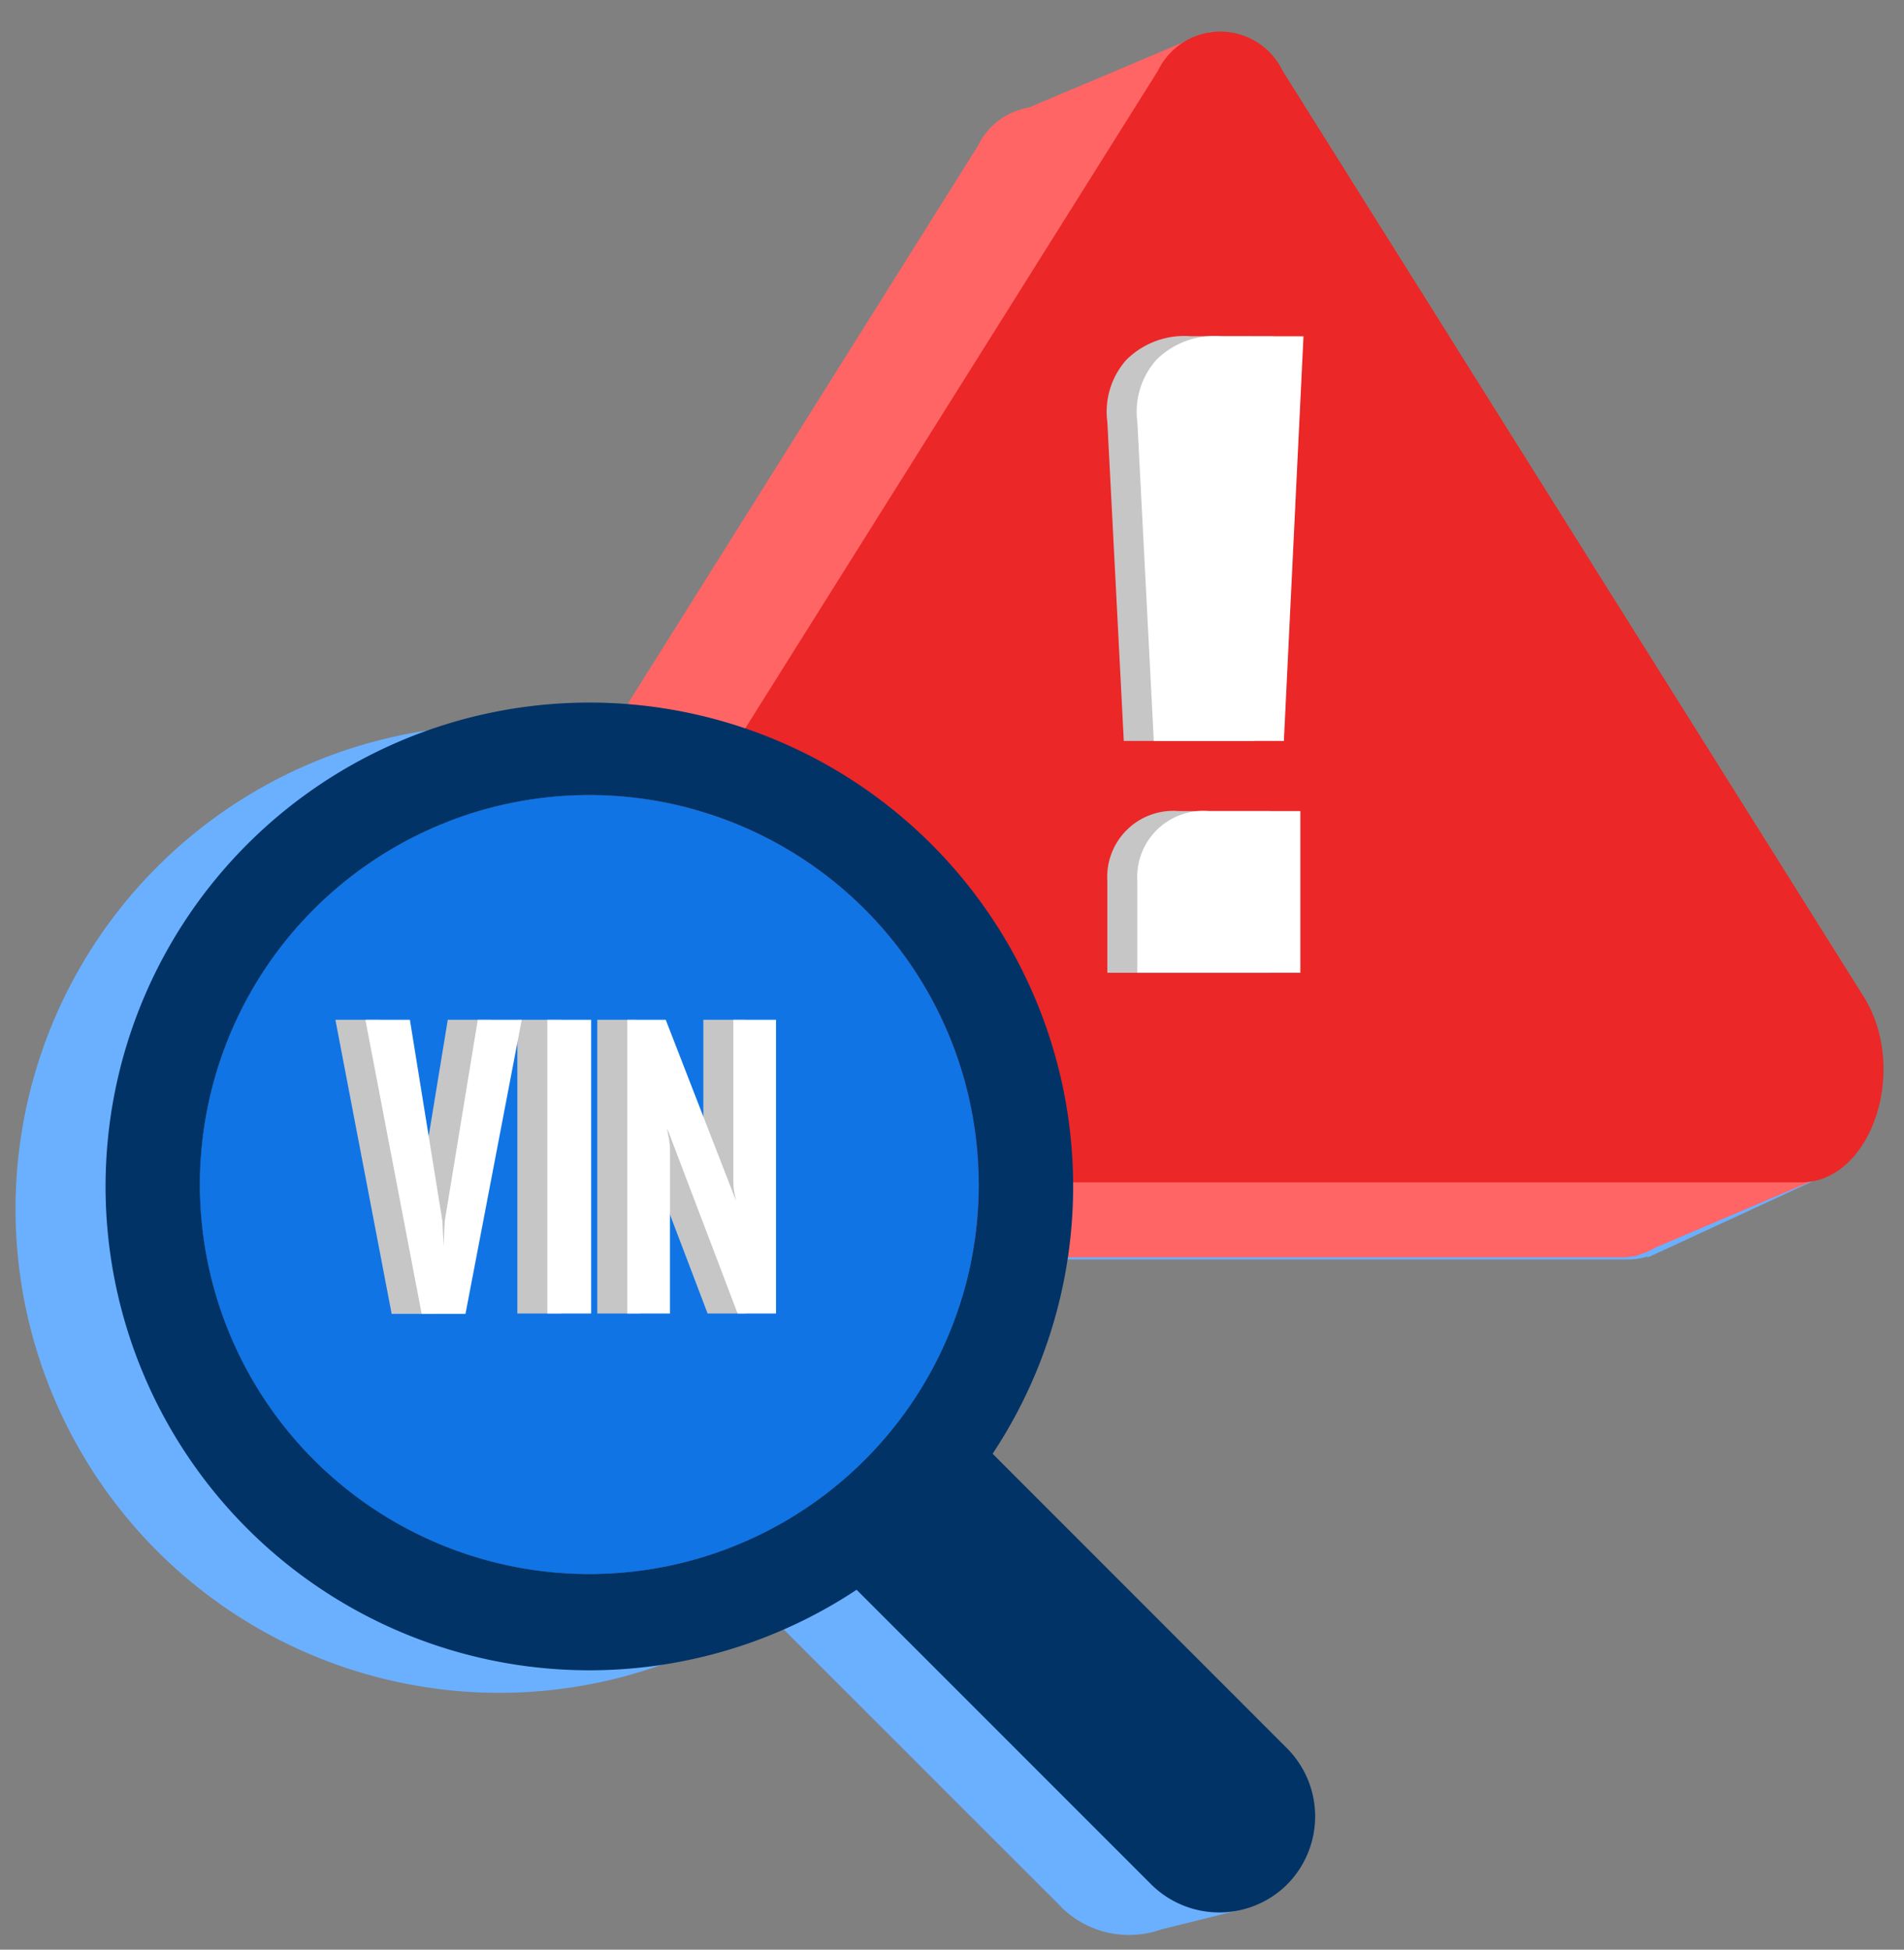<svg xmlns="http://www.w3.org/2000/svg" width="64.399" height="65.934" viewBox="0 0 64.399 65.934">
  <rect x="0" y="0" width="64.399" height="65.934" fill="#808080" stroke="none"/>
  <g id="Group_34079" data-name="Group 34079" transform="translate(2860.069 731.896)">
    <g id="Group_34074" data-name="Group 34074" transform="translate(-2859.541 -730.827)">
      <path id="Union_248" data-name="Union 248" d="M35.366,63.418,25.4,53.455a16.363,16.363,0,1,1-5.159-29.536L32.786,3.935a2.593,2.593,0,0,1,1.936-1.319L40.435,0l-2.7,5.095,18.919,30.14a4.745,4.745,0,0,1,.648,3.006l4.476.179-6.57,3.033-.012-.03a2.136,2.136,0,0,1-.652.1H32.637A16.337,16.337,0,0,1,30,48.852l9.961,9.964a3.26,3.26,0,0,1,.914,2.778l.824,1.854-2.941.729a3.267,3.267,0,0,1-3.4-.759Zm-23.94-35.88A13.179,13.179,0,0,0,3.215,40.629,13.178,13.178,0,0,1,16.361,28.348q.543,0,1.075.043l1.032-1.645a13.091,13.091,0,0,0-7.043.791Z" transform="translate(0 0)" fill="#6bb0ff" stroke="rgba(0,0,0,0)" stroke-miterlimit="10" stroke-width="1"/>
      <g id="Group_30199" data-name="Group 30199" transform="translate(3.044)">
        <g id="Group_30196" data-name="Group 30196" transform="translate(0)">
          <path id="Path_57013" data-name="Path 57013" d="M163.234,27.43l5.945-2.511L167.361,29.3h-2.1Z" transform="translate(-132.115 -24.818)" fill="#ff6565"/>
          <path id="Path_57014" data-name="Path 57014" d="M162.572,27.43l5.945-2.511.331,2.88-6.5,2.767Z" transform="translate(-110.652 10.864)" fill="#ff6565"/>
          <path id="Path_57012" data-name="Path 57012" d="M125.285,25.849a2.34,2.34,0,0,0-4.218,0l-19.646,31.3c-1.55,2.469-.269,6.289,2.109,6.289h39.292c2.378,0,3.659-3.82,2.11-6.289Z" transform="translate(-91.563 -21.986)" fill="#ff6565"/>
          <path id="Path_53697" data-name="Path 53697" d="M125.285,25.849a2.34,2.34,0,0,0-4.218,0l-19.646,31.3c-1.55,2.469-.269,6.289,2.109,6.289h39.292c2.378,0,3.659-3.82,2.11-6.289Z" transform="translate(-85.475 -24.523)" fill="#eb2727"/>
          <path id="Path_53699" data-name="Path 53699" d="M79.46,139.456A13.176,13.176,0,1,1,66.285,126.28,13.176,13.176,0,0,1,79.46,139.456" transform="translate(-49.924 -100.468)" fill="#1074e5"/>
          <path id="Path_53700" data-name="Path 53700" d="M80.518,153.937a3.264,3.264,0,0,1-4.6,0l-9.964-9.964a16.363,16.363,0,1,1,4.6-4.6l9.961,9.965a3.264,3.264,0,0,1,0,4.6M61.848,142.482a13.172,13.172,0,1,0-4.934.959,13.172,13.172,0,0,0,4.934-.959Z" transform="translate(-40.553 -91.28)" fill="#013366"/>
          <g id="Group_30197" data-name="Group 30197" transform="translate(7.517 31.638)" style="isolation: isolate">
            <g id="Group_27390" data-name="Group 27390">
              <g id="Group_34077" data-name="Group 34077">
                <g id="Group_27388" data-name="Group 27388" style="isolation: isolate">
                  <g id="Group_27387" data-name="Group 27387">
                    <g id="Group_34078" data-name="Group 34078">
                      <path id="Path_67866" data-name="Path 67866" d="M3.64.013H2.158L.26-9.906v-.026h1.5L2.86-3.12l.039.845.039-.845L4.056-9.932H5.538v.026ZM6.409,0V-9.932H7.891V0Zm6.435,0L10.465-6.253q.013.13.039.26a1.653,1.653,0,0,1,.039.227,2.185,2.185,0,0,1,.013.227V0H9.113V-9.932h1.3l2.379,6.123-.052-.26a1.2,1.2,0,0,1-.032-.228Q12.7-4.42,12.7-4.524V-9.932h1.443V0Z" transform="translate(0 11.712)" fill="#c6c6c6"/>
                    </g>
                  </g>
                </g>
              </g>
            </g>
          </g>
          <g id="Group_27391" data-name="Group 27391" transform="translate(8.532 31.638)" style="isolation: isolate">
            <g id="Group_27390-2" data-name="Group 27390">
              <g id="Group_34075" data-name="Group 34075">
                <g id="Group_27388-2" data-name="Group 27388" style="isolation: isolate">
                  <g id="Group_27387-2" data-name="Group 27387">
                    <g id="Group_34076" data-name="Group 34076">
                      <path id="Path_67865" data-name="Path 67865" d="M3.64.013H2.158L.26-9.906v-.026h1.5L2.86-3.12l.039.845.039-.845L4.056-9.932H5.538v.026ZM6.409,0V-9.932H7.891V0Zm6.435,0L10.465-6.253q.013.13.039.26a1.653,1.653,0,0,1,.039.227,2.185,2.185,0,0,1,.013.227V0H9.113V-9.932h1.3l2.379,6.123-.052-.26a1.2,1.2,0,0,1-.032-.228Q12.7-4.42,12.7-4.524V-9.932h1.443V0Z" transform="translate(0 11.712)" fill="#fff"/>
                    </g>
                  </g>
                </g>
              </g>
            </g>
          </g>
          <path id="Path_56475" data-name="Path 56475" d="M1067.548,57.365v5.469h-5.514V59.727a2.235,2.235,0,0,1,2.407-2.362Z" transform="translate(-1028.153 -31.006)" fill="#c6c6c6"/>
          <path id="Path_55416" data-name="Path 55416" d="M1067.548,57.365v5.469h-5.514V59.727a2.235,2.235,0,0,1,2.407-2.362Z" transform="translate(-1027.138 -31.006)" fill="#fff"/>
          <path id="Path_56476" data-name="Path 56476" d="M1067.651,35.717l-.663,13.684h-4.4l-.556-10.787a2.637,2.637,0,0,1,.642-2.1,2.78,2.78,0,0,1,2.18-.8Z" transform="translate(-1028.15 -25.413)" fill="#c6c6c6"/>
          <path id="Path_55417" data-name="Path 55417" d="M1067.651,35.717l-.663,13.684h-4.4l-.556-10.787a2.637,2.637,0,0,1,.642-2.1,2.78,2.78,0,0,1,2.18-.8Z" transform="translate(-1027.135 -25.413)" fill="#fff"/>
        </g>
      </g>
    </g>
  </g>
</svg>
